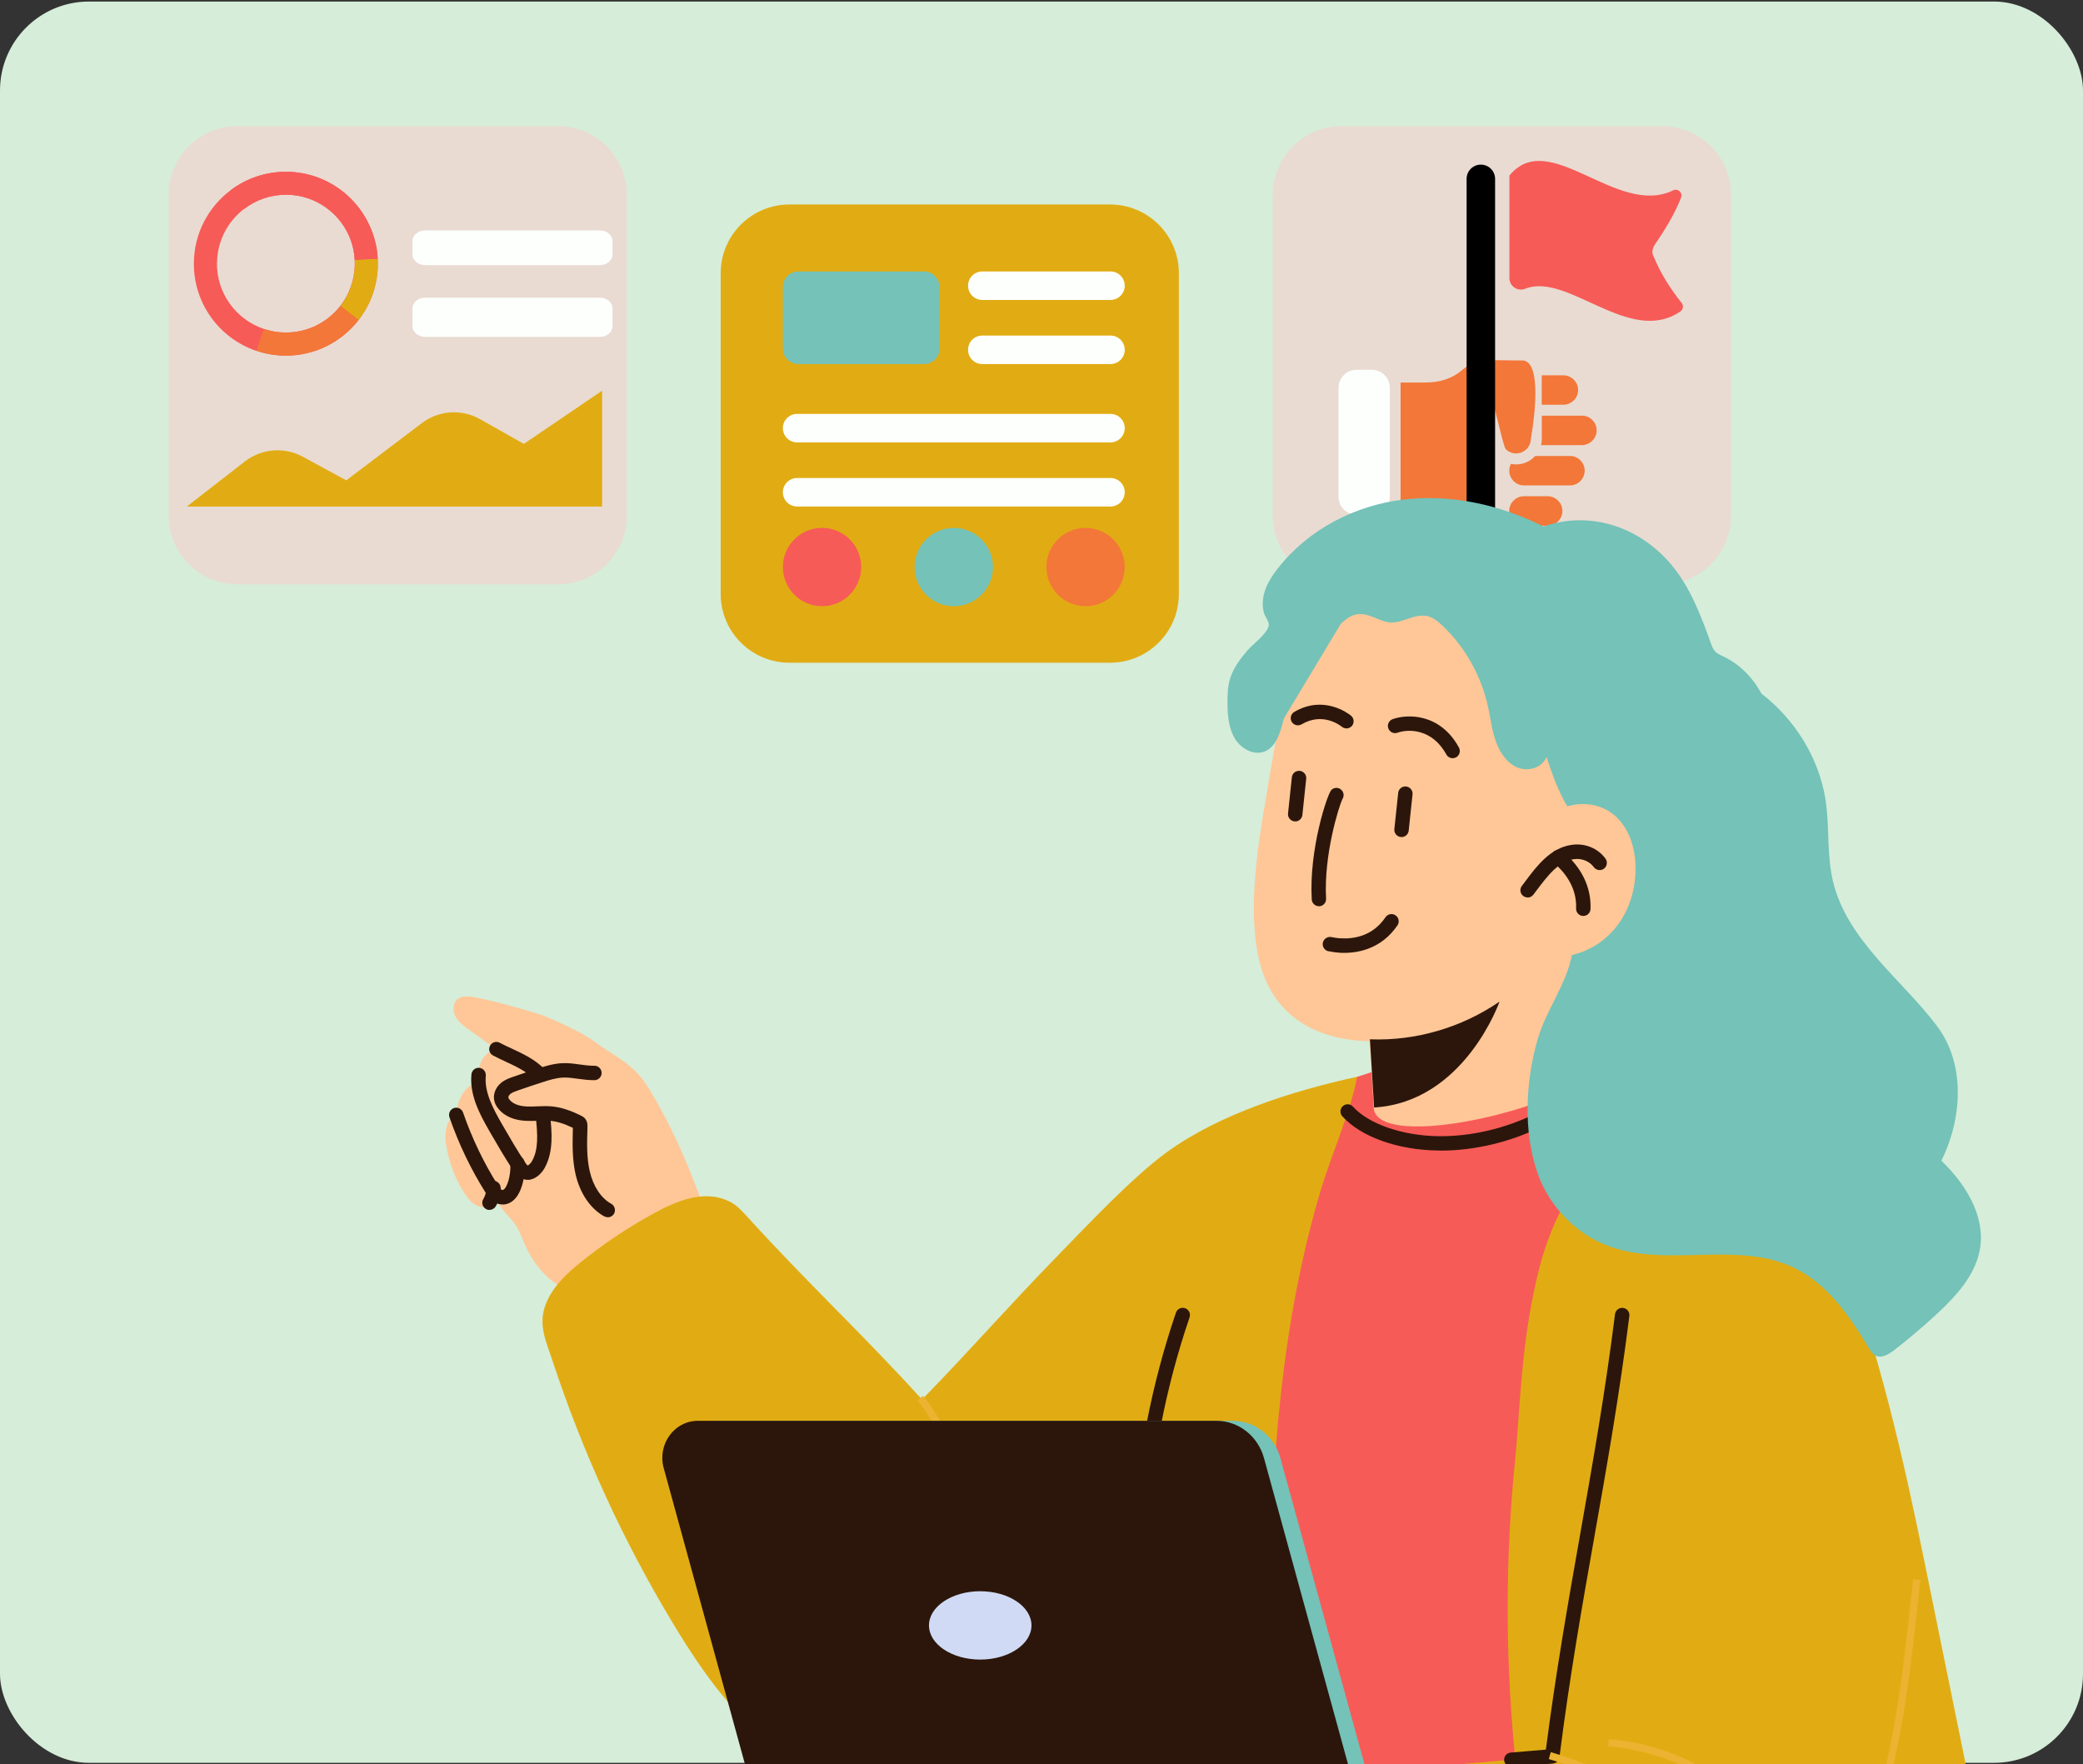 <svg width="562" height="476" viewBox="0 0 562 476" fill="none" xmlns="http://www.w3.org/2000/svg">
<rect x="0" y="0" width="562" height="476" fill="#333333" stroke="none"/>
<g clip-path="url(#clip0_1522_842)">
<rect y="0.418" width="562" height="475.164" rx="24" fill="#D6EDD9"/>
<path d="M299.517 55.172H212.989C202.747 55.172 194.445 63.474 194.445 73.716V160.244C194.445 170.485 202.747 178.787 212.989 178.787H299.517C309.758 178.787 318.06 170.485 318.06 160.244V73.716C318.06 63.474 309.758 55.172 299.517 55.172Z" fill="#E1AC13"/>
<path d="M150.577 34.035H64.048C53.807 34.035 45.505 42.337 45.505 52.578V139.107C45.505 149.348 53.807 157.65 64.048 157.65H150.577C160.818 157.65 169.12 149.348 169.12 139.107V52.578C169.12 42.337 160.818 34.035 150.577 34.035Z" fill="#E9DBD2"/>
<path d="M448.479 34.035H361.95C351.709 34.035 343.407 42.337 343.407 52.578V139.107C343.407 149.348 351.709 157.65 361.95 157.65H448.479C458.72 157.65 467.022 149.348 467.022 139.107V52.578C467.022 42.337 458.72 34.035 448.479 34.035Z" fill="#E9DBD2"/>
<path d="M165.258 65.069V68.624C165.258 70.219 163.74 71.526 161.857 71.526H114.682C112.799 71.526 111.281 70.238 111.281 68.624V65.069C111.281 63.474 112.799 62.167 114.682 62.167H161.857C163.721 62.167 165.258 63.455 165.258 65.069Z" fill="#FDFFFD"/>
<path d="M165.258 83.209V87.974C165.258 89.569 163.74 90.876 161.857 90.876H114.682C112.799 90.876 111.281 89.569 111.281 87.974V83.209C111.281 81.614 112.799 80.307 114.682 80.307H161.857C163.721 80.307 165.258 81.595 165.258 83.209Z" fill="#FDFFFD"/>
<path d="M69.179 94.642C71.581 95.449 74.137 95.91 76.808 95.948C84.897 96.044 92.142 92.278 96.734 86.34C99.924 82.228 101.846 77.078 101.923 71.467C101.923 70.91 101.923 70.353 101.884 69.815C101.75 67.317 101.25 64.934 100.424 62.686C97.003 53.27 88.03 46.487 77.423 46.352C71.696 46.276 66.412 48.139 62.184 51.349C56.266 55.806 52.404 62.859 52.308 70.853C52.173 81.882 59.244 91.317 69.16 94.661L69.179 94.642ZM58.553 70.891C58.63 64.953 61.493 59.688 65.874 56.345C69.064 53.904 73.061 52.482 77.384 52.521C85.34 52.617 92.065 57.709 94.621 64.761C95.236 66.452 95.601 68.239 95.697 70.103C95.716 70.507 95.716 70.929 95.716 71.352C95.658 75.56 94.217 79.423 91.834 82.497C88.376 86.955 82.957 89.78 76.885 89.703C74.886 89.684 72.965 89.338 71.158 88.723C63.722 86.206 58.418 79.135 58.533 70.872L58.553 70.891Z" fill="#F75B57"/>
<path d="M91.854 82.517L96.754 86.321C92.142 92.259 84.917 96.044 76.827 95.929C74.156 95.891 71.581 95.449 69.198 94.623L71.197 88.743C73.003 89.357 74.924 89.684 76.923 89.722C82.995 89.799 88.414 86.975 91.873 82.517H91.854Z" fill="#F37738"/>
<path d="M95.715 70.122L101.922 69.795C101.941 70.353 101.96 70.891 101.96 71.448C101.883 77.059 99.962 82.209 96.772 86.321L91.872 82.516C94.255 79.442 95.715 75.579 95.754 71.371C95.754 70.948 95.754 70.545 95.734 70.122H95.715Z" fill="#E1AC13"/>
<path d="M95.716 70.123C95.62 68.259 95.235 66.472 94.64 64.781L100.481 62.648C101.308 64.896 101.807 67.279 101.942 69.777L95.735 70.104L95.716 70.123Z" fill="#F75B57"/>
<path d="M62.223 51.329C66.45 48.14 71.754 46.276 77.461 46.333C88.068 46.468 97.042 53.251 100.462 62.667L94.64 64.8C92.065 57.728 85.359 52.655 77.403 52.54C73.08 52.482 69.083 53.904 65.893 56.364L62.261 51.329H62.223Z" fill="#F75B57"/>
<path d="M50.425 136.648L66.047 124.503C70.544 121.006 76.693 120.506 81.689 123.216L93.43 129.595L113.818 114.146C118.372 110.687 124.559 110.284 129.536 113.089L141.335 119.757L162.453 105.403V136.667H50.425V136.648Z" fill="#E1AC13"/>
<path d="M370.116 99.772H366.004C363.319 99.772 361.143 101.949 361.143 104.634V134.015C361.143 136.7 363.319 138.877 366.004 138.877H370.116C372.801 138.877 374.978 136.7 374.978 134.015V104.634C374.978 101.949 372.801 99.772 370.116 99.772Z" fill="#FDFFFD"/>
<path d="M411.874 121.159C412.008 121.025 412.123 120.89 412.239 120.756C412.277 120.698 412.316 120.66 412.335 120.602C412.777 119.968 413.027 119.199 413.027 118.354C413.027 118.354 416.812 98.216 411.067 97.255H410.067C410.067 97.255 409.971 97.255 409.914 97.255L405.801 97.197C405.801 97.197 405.725 97.197 405.686 97.197C405.628 97.197 405.59 97.197 405.532 97.197L400.805 97.14C400.613 97.14 400.402 97.14 400.21 97.178C400.075 97.216 399.921 97.236 399.787 97.236H399.729C399.018 97.351 398.326 97.543 397.635 97.831C396.559 98.273 395.502 98.965 394.445 99.868C393.157 100.983 391.678 101.809 390.025 102.366C388.411 102.904 386.624 103.193 384.683 103.193H377.881V135.706L384.722 135.763C386.105 135.821 387.508 136.109 388.911 136.667C390.275 137.205 391.639 137.973 393.023 138.992C393.081 139.03 393.138 139.088 393.196 139.126C394.041 139.972 395.041 140.625 396.193 141.086C396.847 141.355 397.558 141.567 398.307 141.72C398.307 141.72 397.308 108.093 398.211 107.17C398.384 106.997 398.557 106.805 398.73 106.651C398.749 106.632 398.768 106.613 398.807 106.575C399.556 105.883 400.325 105.383 401.689 105.479C402.419 105.537 405.513 120.448 406.243 121.159C406.974 121.87 407.954 122.332 409.049 122.332C410.144 122.332 411.124 121.89 411.854 121.159H411.874Z" fill="#F37738"/>
<path d="M446.288 66.279C449.766 61.245 452.187 56.921 453.57 53.27C454.051 51.983 452.687 50.733 451.437 51.348C436.257 58.727 417.964 34.227 407.241 47.371V75.022C407.241 77.213 409.451 78.712 411.507 77.904C422.941 73.312 439.677 93.431 453.378 84.015C454.147 83.496 454.281 82.439 453.705 81.709C450.458 77.655 447.979 73.562 446.249 69.411C445.673 68.431 445.692 67.394 446.307 66.298L446.288 66.279Z" fill="#F75B57"/>
<path d="M426.804 112.148H421.827H415.986V118.374C415.986 118.969 415.909 119.526 415.774 120.084H426.804C427.9 120.084 428.88 119.642 429.61 118.912C430.34 118.181 430.782 117.201 430.782 116.106C430.782 115.011 430.34 114.031 429.61 113.301C428.899 112.57 427.9 112.128 426.804 112.128V112.148Z" fill="#F37738"/>
<path d="M417.562 133.88H411.163C410.068 133.88 409.088 134.322 408.358 135.053C407.628 135.764 407.186 136.763 407.186 137.858C407.186 138.953 407.608 139.895 408.281 140.606L408.358 140.664C409.069 141.375 410.068 141.836 411.163 141.836H417.562C418.657 141.836 419.637 141.394 420.368 140.664C421.079 139.933 421.54 138.953 421.54 137.858C421.54 136.763 421.098 135.783 420.368 135.053C419.637 134.322 418.657 133.88 417.562 133.88Z" fill="#F37738"/>
<path d="M424.613 108.035C425.324 107.324 425.785 106.325 425.785 105.23C425.785 104.134 425.343 103.154 424.613 102.424C423.883 101.713 422.903 101.252 421.807 101.252H415.966V109.188H421.807C422.903 109.188 423.883 108.746 424.613 108.016V108.035Z" fill="#F37738"/>
<path d="M423.576 123.023H414.179C414.179 123.023 414.026 123.177 413.968 123.254C412.719 124.503 410.99 125.291 409.087 125.291C408.607 125.291 408.126 125.233 407.665 125.137C407.588 125.291 407.512 125.444 407.454 125.598C407.3 126.021 407.204 126.482 407.204 126.982C407.204 128.077 407.646 129.057 408.376 129.787C409.087 130.517 410.086 130.959 411.182 130.959H423.576C424.671 130.959 425.651 130.517 426.381 129.787C427.092 129.076 427.554 128.077 427.554 126.982C427.554 125.886 427.112 124.906 426.381 124.176C425.651 123.446 424.671 123.004 423.576 123.004V123.023Z" fill="#F37738"/>
<path d="M403.38 48.255C403.38 46.132 401.659 44.412 399.537 44.412C397.414 44.412 395.693 46.132 395.693 48.255V144.334C395.693 146.456 397.414 148.177 399.537 148.177C401.659 148.177 403.38 146.456 403.38 144.334V48.255Z" fill="black"/>
<path d="M299.614 128.961H215.065C212.942 128.961 211.222 130.682 211.222 132.804C211.222 134.927 212.942 136.647 215.065 136.647H299.614C301.737 136.647 303.457 134.927 303.457 132.804C303.457 130.682 301.737 128.961 299.614 128.961Z" fill="#FDFFFD"/>
<path d="M299.614 111.667H215.065C212.942 111.667 211.222 113.387 211.222 115.51C211.222 117.632 212.942 119.353 215.065 119.353H299.614C301.737 119.353 303.457 117.632 303.457 115.51C303.457 113.387 301.737 111.667 299.614 111.667Z" fill="#FDFFFD"/>
<path d="M299.614 90.529H265.026C262.903 90.529 261.183 92.25 261.183 94.373C261.183 96.495 262.903 98.216 265.026 98.216H299.614C301.737 98.216 303.457 96.495 303.457 94.373C303.457 92.25 301.737 90.529 299.614 90.529Z" fill="#FDFFFD"/>
<path d="M299.614 73.235H265.026C262.903 73.235 261.183 74.956 261.183 77.079C261.183 79.201 262.903 80.922 265.026 80.922H299.614C301.737 80.922 303.457 79.201 303.457 77.079C303.457 74.956 301.737 73.235 299.614 73.235Z" fill="#FDFFFD"/>
<path d="M249.327 73.235H215.391C213.089 73.235 211.222 75.102 211.222 77.405V94.046C211.222 96.349 213.089 98.216 215.391 98.216H249.327C251.629 98.216 253.496 96.349 253.496 94.046V77.405C253.496 75.102 251.629 73.235 249.327 73.235Z" fill="#74C2B8"/>
<path d="M292.889 163.549C298.726 163.549 303.458 158.818 303.458 152.981C303.458 147.144 298.726 142.412 292.889 142.412C287.052 142.412 282.32 147.144 282.32 152.981C282.32 158.818 287.052 163.549 292.889 163.549Z" fill="#F37738"/>
<path d="M257.34 163.549C263.177 163.549 267.909 158.818 267.909 152.981C267.909 147.144 263.177 142.412 257.34 142.412C251.503 142.412 246.771 147.144 246.771 152.981C246.771 158.818 251.503 163.549 257.34 163.549Z" fill="#74C2B8"/>
<path d="M221.79 163.549C227.627 163.549 232.359 158.818 232.359 152.981C232.359 147.144 227.627 142.412 221.79 142.412C215.953 142.412 211.222 147.144 211.222 152.981C211.222 158.818 215.953 163.549 221.79 163.549Z" fill="#F75B57"/>
<path d="M463.626 298.963C461.74 297.446 459.736 296.007 457.636 294.704C443.341 285.777 426.478 281.518 409.869 282.276C394.193 282.976 382.971 284.96 366.148 290.522C359.496 294.704 355.003 303.534 349.966 310.633C334.115 332.921 328.553 354.529 323.943 381.583C320.228 403.424 323.749 436.215 325.713 458.309C327.113 474.005 328.942 489.642 331.256 505.201C331.645 507.846 332.073 510.588 333.454 512.844C335.865 516.792 340.572 518.407 344.968 519.399C353.584 521.324 362.433 521.927 371.224 522.374C393.143 523.483 415.101 523.619 437.02 522.783C453.843 522.141 480.683 527.12 488.151 507.632C498.245 481.279 501.707 452.766 504.858 424.585C508.301 393.894 506.239 364.254 491.555 337.142C483.834 322.886 475.918 308.921 463.626 299.002V298.963Z" fill="#F75B57"/>
<path d="M415.509 341.343C410.297 361.434 410.239 379.386 408.761 394.186C403.665 444.968 408.411 496.605 422.686 545.792C426.109 557.617 430.291 569.636 438.634 579.03C450.343 592.216 468.489 598.304 485.72 603.827C498.265 607.853 524.385 621.157 530.298 603.497C536.191 585.915 541.539 568.216 541.461 549.331C541.384 530.31 537.591 511.522 533.798 492.91C528.975 469.182 524.132 445.473 519.309 421.746C513.396 392.65 506.725 363.71 496.165 335.975C492.197 325.59 487.14 315.418 480.158 306.88C477.182 303.243 459.989 284.844 454.777 288.812C454.641 288.928 424.086 308.299 415.529 341.343H415.509Z" fill="#E1AC13"/>
<path d="M366.147 290.503C364.572 299.411 359.068 312.014 356.481 320.63C345.726 356.436 342.886 394.653 342.633 432.442C342.38 470.232 344.617 508.021 343.645 545.791C343.45 553.61 343.081 561.545 340.805 568.936C335.107 587.393 310.912 609.993 305.272 605.733C299.632 601.474 299.126 516.501 301.635 472.177C304.26 426.063 307.1 363.846 327.249 323.528" fill="#E1AC13"/>
<path d="M176.577 296.221C175.196 293.81 173.738 291.398 171.832 289.395C168.642 286.03 164.441 283.988 160.746 281.265C157.05 278.542 151.099 275.839 146.898 274.108C144.798 273.252 132.992 269.907 128.013 269.032C126.379 268.74 124.473 268.526 123.268 269.712C122.101 270.86 122.159 272.902 122.956 274.341C123.754 275.781 125.115 276.792 126.418 277.725C128.849 279.476 131.281 281.226 133.712 282.977C131.086 283.755 129.141 286.497 129.161 289.336C129.161 290.017 129.258 290.756 128.927 291.359C128.635 291.865 128.071 292.137 127.585 292.409C124.804 294.043 123.073 297.447 123.365 300.773C120.486 301.434 119.883 305.44 120.311 308.474C120.973 313.142 122.626 317.654 125.096 321.602C126.146 323.275 127.449 324.928 129.277 325.512C131.105 326.095 133.498 325.084 133.77 323.1C134.704 326.037 137.387 327.923 139.08 330.471C140.285 332.28 140.966 334.4 141.88 336.364C146.256 345.816 155.183 351.807 165.102 348.306C169.187 346.867 172.94 344.533 176.966 342.919C180.098 341.674 183.404 340.857 186.263 339.029C194.004 334.108 190.25 326.756 187.624 319.735C184.571 311.586 180.876 303.69 176.577 296.183V296.221Z" fill="#FFC797"/>
<path d="M132.06 326.426C131.71 326.426 131.36 326.329 131.049 326.134C130.135 325.57 129.843 324.384 130.407 323.47C130.932 322.614 131.204 321.583 131.204 320.552C131.204 319.483 132.06 318.608 133.13 318.588C134.199 318.53 135.075 319.444 135.094 320.514C135.094 322.245 134.627 324.014 133.733 325.473C133.363 326.076 132.721 326.407 132.08 326.407L132.06 326.426Z" fill="#2C160B"/>
<path d="M135.578 324.928C135.383 324.928 135.169 324.928 134.956 324.89C132.797 324.617 131.591 322.692 131.027 321.778C127.02 315.418 123.733 308.552 121.263 301.415C120.913 300.403 121.458 299.295 122.469 298.945C123.481 298.594 124.589 299.139 124.939 300.15C127.312 307.016 130.463 313.609 134.314 319.716C135.072 320.903 135.383 321.039 135.461 321.039C135.617 321.039 135.792 321.039 136.064 320.786C137.348 319.483 137.873 315.632 137.659 314.037C137.523 312.967 138.262 311.995 139.332 311.859C140.401 311.723 141.374 312.462 141.51 313.531C141.802 315.71 141.296 321.058 138.826 323.548C137.892 324.481 136.784 324.967 135.578 324.967V324.928Z" fill="#2C160B"/>
<path d="M142.348 318.296C141.881 318.296 141.395 318.199 140.889 318.005C139.586 317.479 138.847 316.351 138.4 315.671C136.085 312.131 133.985 308.533 132.04 305.149C129.2 300.209 126.691 295.327 127.197 289.842C127.294 288.773 128.247 287.975 129.317 288.092C130.387 288.189 131.165 289.142 131.067 290.212C130.659 294.568 132.896 298.847 135.405 303.223C137.33 306.568 139.392 310.108 141.648 313.551C141.784 313.745 142.173 314.348 142.348 314.426C142.523 314.426 143.145 313.979 143.573 313.181C145.304 310.05 145.051 306.082 144.585 301.57C144.468 300.5 145.246 299.547 146.316 299.431C147.385 299.333 148.338 300.092 148.455 301.162C148.863 305.149 149.427 310.594 146.977 315.048C146.024 316.779 144.273 318.316 142.328 318.316L142.348 318.296Z" fill="#2C160B"/>
<path d="M163.954 328.389C163.643 328.389 163.312 328.312 163.02 328.156C159.306 326.114 156.505 321.991 155.299 316.856C154.346 312.694 154.463 308.435 154.56 304.312V304.273C152.168 303.125 150.184 302.522 148.336 302.367C147.286 302.269 146.197 302.328 145.049 302.367C144.019 302.406 142.968 302.444 141.879 302.386C138.709 302.23 136.181 301.161 134.586 299.274C133.827 298.399 133.38 297.446 133.283 296.474C133.108 294.898 133.866 293.206 135.247 292.098C136.297 291.242 137.542 290.814 138.514 290.483C140.829 289.686 143.046 288.927 145.302 288.208C147.325 287.566 149.484 286.924 151.74 286.827C153.393 286.749 154.988 286.982 156.524 287.196C157.847 287.371 159.092 287.546 160.336 287.527C161.406 287.488 162.301 288.363 162.32 289.433C162.34 290.503 161.484 291.397 160.414 291.417C158.878 291.436 157.419 291.242 155.999 291.047C154.579 290.853 153.218 290.658 151.915 290.717C150.126 290.794 148.336 291.32 146.489 291.922C144.271 292.623 142.054 293.381 139.856 294.14C138.981 294.451 138.223 294.704 137.698 295.132C137.367 295.404 137.134 295.812 137.153 296.065C137.173 296.24 137.309 296.493 137.542 296.765C138.67 298.088 140.634 298.438 142.093 298.516C143.007 298.555 143.921 298.516 144.913 298.477C146.138 298.418 147.403 298.38 148.706 298.477C151.234 298.691 153.821 299.508 156.874 301.044C157.108 301.161 157.594 301.394 157.964 301.919C158.528 302.678 158.508 303.514 158.489 303.884V304.428C158.372 308.299 158.255 312.305 159.111 315.981C160.045 320.046 162.165 323.255 164.907 324.752C165.84 325.278 166.19 326.444 165.685 327.398C165.335 328.039 164.673 328.409 163.973 328.409L163.954 328.389Z" fill="#2C160B"/>
<path d="M145.441 291.689C144.935 291.689 144.429 291.495 144.06 291.106C142.018 289.025 139.314 287.761 136.436 286.419C135.288 285.874 134.121 285.349 133.013 284.746C132.06 284.24 131.71 283.073 132.215 282.12C132.721 281.167 133.888 280.817 134.841 281.323C135.891 281.887 136.98 282.393 138.089 282.898C141.143 284.318 144.313 285.796 146.841 288.383C147.6 289.141 147.58 290.386 146.802 291.125C146.433 291.495 145.927 291.689 145.441 291.689Z" fill="#2C160B"/>
<path d="M366.146 290.503C348.759 294.277 328.96 300.578 314.859 310.808C305.679 317.46 293.387 330.529 285.433 338.698C271.838 352.662 262.366 363.612 248.771 377.577C232.706 359.878 217.731 346.011 201.666 328.312C200.207 326.698 198.69 325.045 196.745 324.111C189.802 320.766 182.236 324.111 175.974 327.573C169.166 331.327 162.651 335.703 156.563 340.624C152.732 343.716 148.725 347.509 147.053 352.39C145.264 357.603 147.325 361.842 148.959 366.782C157.186 391.833 168.213 415.872 181.75 438.258C189.899 451.755 199.312 465.02 212.304 473.441C229.128 484.352 250.347 485.888 269.737 481.707C289.128 477.525 307.099 468.112 324.486 458.232C321.958 412.488 329.368 367.56 348.02 326.095L366.166 290.503H366.146Z" fill="#E1AC13"/>
<path d="M259.178 409.162L257.233 409.006C258.089 397.765 254.569 386.387 247.548 377.81L249.045 376.585C256.378 385.551 260.054 397.415 259.159 409.143L259.178 409.162Z" fill="#EBB331"/>
<path d="M274.542 410.64C273.647 402.024 269.932 393.933 264.059 387.807L265.459 386.465C271.624 392.883 275.534 401.402 276.467 410.445L274.542 410.64Z" fill="#EBB331"/>
<path d="M307.568 415.91C307.568 415.91 307.49 415.91 307.451 415.91C306.382 415.852 305.565 414.918 305.623 413.849C306.848 393.349 310.758 373.259 317.273 354.14C317.623 353.129 318.732 352.584 319.743 352.934C320.754 353.284 321.299 354.393 320.949 355.404C314.55 374.192 310.699 393.933 309.493 414.082C309.435 415.113 308.579 415.91 307.548 415.91H307.568Z" fill="#2C160B"/>
<path d="M373.015 493.727H210.304L183.503 396.054C181.753 389.674 186.343 383.314 192.703 383.314H332.658C338.609 383.314 343.841 387.438 345.475 393.409L373.015 493.727Z" fill="#74C2B8"/>
<path d="M368.579 493.727H205.869L179.068 396.054C177.317 389.674 181.907 383.314 188.267 383.314H328.222C334.174 383.314 339.406 387.438 341.039 393.409L368.579 493.727Z" fill="#2C160B"/>
<path d="M278.296 438.51C278.296 443.606 272.092 447.729 264.468 447.729C256.844 447.729 250.64 443.606 250.64 438.51C250.64 433.414 256.844 429.291 264.468 429.291C272.092 429.291 278.296 433.414 278.296 438.51Z" fill="#D0DAF4"/>
<path d="M326.569 489.739C311.301 480.695 291.911 484.43 275.301 479.198C271.956 478.148 267.249 475.794 266.199 479.451C264.04 486.88 276.954 491.139 280.805 491.82C273.94 493.298 266.452 494.037 259.411 493.473C251.495 492.851 244.027 490.945 236.364 493.007C235.528 493.221 234.672 493.512 234.05 494.154C233.427 494.815 233.136 495.963 233.622 496.741C236.014 500.611 242.549 501.117 246.089 503.159C251.34 506.193 255.599 510.88 261.084 513.623C264.507 515.334 268.085 516.637 271.431 518.504C274.037 519.963 276.487 521.752 279.055 523.347C289.227 529.649 300.896 532.41 312.488 533.013C324.079 533.616 335.69 532.157 347.185 530.446" fill="#FFC797"/>
<path d="M437.68 354.763C432.371 397.123 424.299 430.458 418.815 473.81C382.698 476.786 346.503 480.403 310.542 485.343C308.364 505.921 319.372 524.883 329.855 541.648C355.877 547.483 381.2 553.61 407.651 555.438C429.57 556.955 452.811 556.294 471.696 543.224C488.111 531.866 499.314 512.222 505.849 491.353C512.403 470.484 514.776 448.196 517.11 426.141" fill="#E1AC13"/>
<path d="M427.236 556.915L427.178 554.971C445.577 554.426 459.541 550.439 471.152 542.426C489.804 529.512 499.82 507.379 504.935 491.061C511.489 470.173 513.862 447.729 516.157 426.043L518.082 426.257C515.787 448.059 513.395 470.581 506.783 491.664C501.57 508.254 491.36 530.815 472.241 544.04C460.319 552.287 446.024 556.39 427.217 556.935L427.236 556.915Z" fill="#EBB331"/>
<path d="M407.768 476.689C406.776 476.689 405.921 475.93 405.823 474.919C405.726 473.849 406.524 472.915 407.593 472.818C410.764 472.546 413.914 472.274 417.084 472.021C419.807 450.899 423.153 431.917 426.401 413.538C429.687 394.905 433.091 375.651 435.736 354.549C435.872 353.479 436.845 352.72 437.914 352.857C438.984 352.993 439.743 353.965 439.606 355.035C436.942 376.234 433.538 395.547 430.232 414.218C426.906 433.006 423.483 452.436 420.741 474.082C420.624 474.997 419.885 475.697 418.971 475.774C415.295 476.086 411.6 476.377 407.924 476.708C407.866 476.708 407.807 476.708 407.749 476.708L407.768 476.689Z" fill="#2C160B"/>
<path d="M437.37 482.601C431.165 479.256 424.592 476.553 417.862 474.569L418.407 472.702C425.272 474.724 431.943 477.486 438.284 480.89L437.37 482.601Z" fill="#EBB331"/>
<path d="M456.255 477.447C449.215 473.907 441.688 471.787 433.889 471.145L434.044 469.2C442.096 469.861 449.856 472.04 457.111 475.716L456.236 477.447H456.255Z" fill="#EBB331"/>
<path d="M388.729 310.399C388.534 310.399 388.34 310.399 388.165 310.399C377.176 310.282 367.218 306.743 362.161 301.161C361.442 300.363 361.5 299.138 362.298 298.419C363.095 297.699 364.32 297.757 365.04 298.555C369.319 303.281 378.421 306.412 388.204 306.529C396.917 306.626 406.175 304.448 414.324 300.422C420.742 297.252 426.538 293.031 433.111 286.769C433.889 286.03 435.115 286.049 435.854 286.827C436.593 287.605 436.573 288.83 435.795 289.569C428.93 296.124 422.823 300.539 416.035 303.903C407.516 308.124 397.831 310.419 388.709 310.419L388.729 310.399Z" fill="#2C160B"/>
<path d="M430.077 249.621C432.567 260.649 435.329 271.54 438.363 282.257C432.061 297.271 372.917 311.488 370.661 299.294C370.661 299.294 369.377 278.172 368.716 268.175L430.077 249.621Z" fill="#FFC797"/>
<path d="M341.642 214.768C339.269 228.635 336.06 248.026 340.514 261.835C345.687 277.88 361.538 282.451 376.689 280.467C392.404 278.405 408.605 271.987 420.644 260.998C432.702 250.01 441.357 238.01 444.119 221.186C445.266 214.223 445.48 207.047 444.43 200.065C442.621 188.084 436.981 176.823 428.812 168.44C420.644 160.058 410.005 154.554 398.919 152.784C384.021 150.411 367.878 155.176 357.746 167.079C346.737 180.013 344.481 198.022 341.642 214.768Z" fill="#FFC797"/>
<path d="M361.771 168.266C362.821 167.294 363.949 166.36 365.291 165.932C368.656 164.863 371.398 167.294 374.471 167.838C378.263 168.519 381.745 165.116 385.615 166.36C386.899 166.769 387.988 167.683 388.999 168.616C395.204 174.393 399.618 182.231 401.486 190.691C402.166 193.803 402.516 197.031 403.586 200.027C404.656 203.022 406.581 205.9 409.421 207.067C412.28 208.253 416.072 207.164 417.259 204.208C420.429 213.933 424.066 222.996 433.596 227.566C443.865 232.506 457.791 229.803 466.27 222.335C471.171 218.017 475.275 212.493 477.064 206.075C478.601 200.571 478.348 194.522 476.209 189.252C474.069 183.981 470.043 179.527 465.064 177.154C464.189 176.727 463.236 176.357 462.594 175.579C462.108 175.015 461.855 174.276 461.603 173.576C458.919 166.049 456.001 158.386 450.925 152.338C442.29 142.049 428.909 137.692 416.481 142.03C404.714 136.175 391.45 133.2 378.497 134.794C365.544 136.389 352.98 142.807 344.753 153.368C343.08 155.508 341.563 157.861 340.96 160.545C340.591 162.12 340.591 163.793 341.019 165.368C341.271 166.302 342.458 167.702 342.322 168.675C342.049 170.892 338.023 173.77 336.584 175.462C334.62 177.757 332.733 180.227 331.858 183.164C331.236 185.245 331.158 187.462 331.177 189.66C331.197 193.005 331.489 196.506 333.22 199.326C334.95 202.146 338.529 203.975 341.446 202.633C344.558 201.193 345.511 197.187 346.425 193.783" fill="#74C2B8"/>
<path d="M526.66 316.137C525.746 315.106 524.774 314.114 523.801 313.141C529.481 301.589 530.297 287.002 522.596 276.791C513.202 264.305 498.382 253.764 494.55 237.796C492.897 230.93 493.597 223.695 492.664 216.694C490.174 198.003 474.809 181.88 456.566 178.788C451.879 190.554 445.227 201.543 437.409 211.423C433.947 215.799 429.979 218.289 426.206 221.906C422.278 225.679 421.986 232.681 422.569 237.757C423.308 244.234 425.35 250.73 424.222 257.128C422.764 265.452 417.221 272.279 414.887 280.331C411.6 291.631 410.939 304.953 414.731 316.195C417.804 325.278 425.02 332.804 433.869 336.13C449.837 342.101 468.761 334.594 484.125 342.062C493.053 346.399 499.101 355.074 504.216 363.689C504.664 364.429 505.13 365.207 505.85 365.634C507.523 366.607 509.565 365.401 511.101 364.215C515.108 361.103 518.978 357.816 522.693 354.373C528.061 349.375 533.409 343.482 534.323 336.13C535.237 328.798 531.464 321.641 526.641 316.137H526.66Z" fill="#74C2B8"/>
<path d="M413.428 225.077C415.587 221.693 418.757 218.892 422.608 217.628C426.459 216.364 430.99 216.753 434.472 219.106C439.217 222.296 441.221 228.383 441.279 233.965C441.337 239.411 439.84 244.818 436.747 249.155C433.674 253.492 428.987 256.682 423.697 257.732C420.002 258.451 415.898 258.082 412.592 256.04C409.285 253.998 406.932 250.108 407.36 246.354" fill="#FFC797"/>
<path d="M412.145 242.114C411.736 242.114 411.328 241.978 410.978 241.725C410.122 241.083 409.947 239.858 410.608 239.002L411.425 237.913C414.654 233.595 418.31 228.713 424.125 227.916C427.665 227.43 431.127 228.849 433.169 231.65C433.792 232.525 433.597 233.731 432.741 234.373C431.866 234.995 430.66 234.801 430.018 233.945C428.852 232.331 426.751 231.495 424.67 231.786C420.45 232.37 417.454 236.396 414.537 240.266L413.701 241.375C413.312 241.88 412.728 242.153 412.145 242.153V242.114Z" fill="#2C160B"/>
<path d="M427.179 247.113C427.179 247.113 427.121 247.113 427.101 247.113C426.032 247.074 425.195 246.16 425.234 245.09C425.487 239.353 422.084 235.21 419.186 232.721C418.369 232.02 418.272 230.795 418.972 229.978C419.672 229.161 420.897 229.064 421.714 229.764C426.81 234.121 429.358 239.469 429.124 245.246C429.085 246.296 428.21 247.113 427.179 247.113Z" fill="#2C160B"/>
<path d="M369.61 280.39C381.902 280.876 394.311 277.259 404.58 270.218C404.58 270.218 395.108 297.33 370.738 298.789L369.61 280.39Z" fill="#2C160B"/>
<path d="M363.27 196.506C362.842 196.506 362.414 196.369 362.045 196.078C361.519 195.65 356.832 192.071 351.173 195.416C350.239 195.961 349.053 195.65 348.508 194.736C347.963 193.802 348.275 192.616 349.189 192.071C357.124 187.403 363.756 192.48 364.495 193.063C365.331 193.744 365.448 194.969 364.787 195.805C364.398 196.272 363.834 196.525 363.27 196.525V196.506Z" fill="#2C160B"/>
<path d="M355.859 244.486C354.828 244.486 353.972 243.689 353.914 242.658C353.136 229.083 358.134 214.165 359.223 213.096C360.001 212.357 361.227 212.376 361.966 213.154C362.608 213.835 362.685 214.846 362.18 215.585C361.304 217.375 357.103 230.58 357.784 242.444C357.843 243.514 357.026 244.428 355.956 244.506C355.917 244.506 355.878 244.506 355.839 244.506L355.859 244.486Z" fill="#2C160B"/>
<path d="M349.46 221.595C349.46 221.595 349.324 221.595 349.246 221.595C348.177 221.479 347.399 220.526 347.515 219.456L348.546 209.692C348.663 208.623 349.616 207.864 350.686 207.962C351.755 208.078 352.533 209.031 352.417 210.101L351.386 219.864C351.289 220.856 350.433 221.615 349.46 221.615V221.595Z" fill="#2C160B"/>
<path d="M378.148 225.816C378.148 225.816 378.012 225.816 377.934 225.816C376.864 225.699 376.086 224.746 376.203 223.676L377.234 213.913C377.35 212.843 378.303 212.065 379.373 212.182C380.443 212.299 381.221 213.252 381.104 214.321L380.073 224.085C379.976 225.077 379.12 225.835 378.148 225.835V225.816Z" fill="#2C160B"/>
<path d="M362.648 257.071C362.22 257.071 361.792 257.071 361.422 257.032C360.1 256.954 359.108 256.74 358.68 256.662C357.61 256.604 356.813 255.67 356.871 254.601C356.93 253.531 357.883 252.714 358.952 252.772C359.03 252.772 359.205 252.792 359.477 252.85C359.847 252.928 360.625 253.084 361.675 253.142C365.293 253.356 370.349 252.558 373.811 247.463C374.414 246.568 375.62 246.335 376.515 246.938C377.409 247.541 377.643 248.746 377.04 249.641C372.78 255.904 366.635 257.071 362.686 257.071H362.648Z" fill="#2C160B"/>
<path d="M391.937 204.558C391.257 204.558 390.576 204.189 390.226 203.547C386.395 196.526 379.937 196.642 377.059 197.673C376.048 198.043 374.939 197.518 374.57 196.506C374.2 195.495 374.725 194.386 375.736 194.017C379.704 192.597 388.534 192.364 393.63 201.68C394.135 202.613 393.805 203.8 392.852 204.325C392.56 204.48 392.229 204.558 391.918 204.558H391.937Z" fill="#2C160B"/>
</g>
<defs>
<clipPath id="clip0_1522_842">
<rect width="562" height="476" fill="white"/>
</clipPath>
</defs>
</svg>
